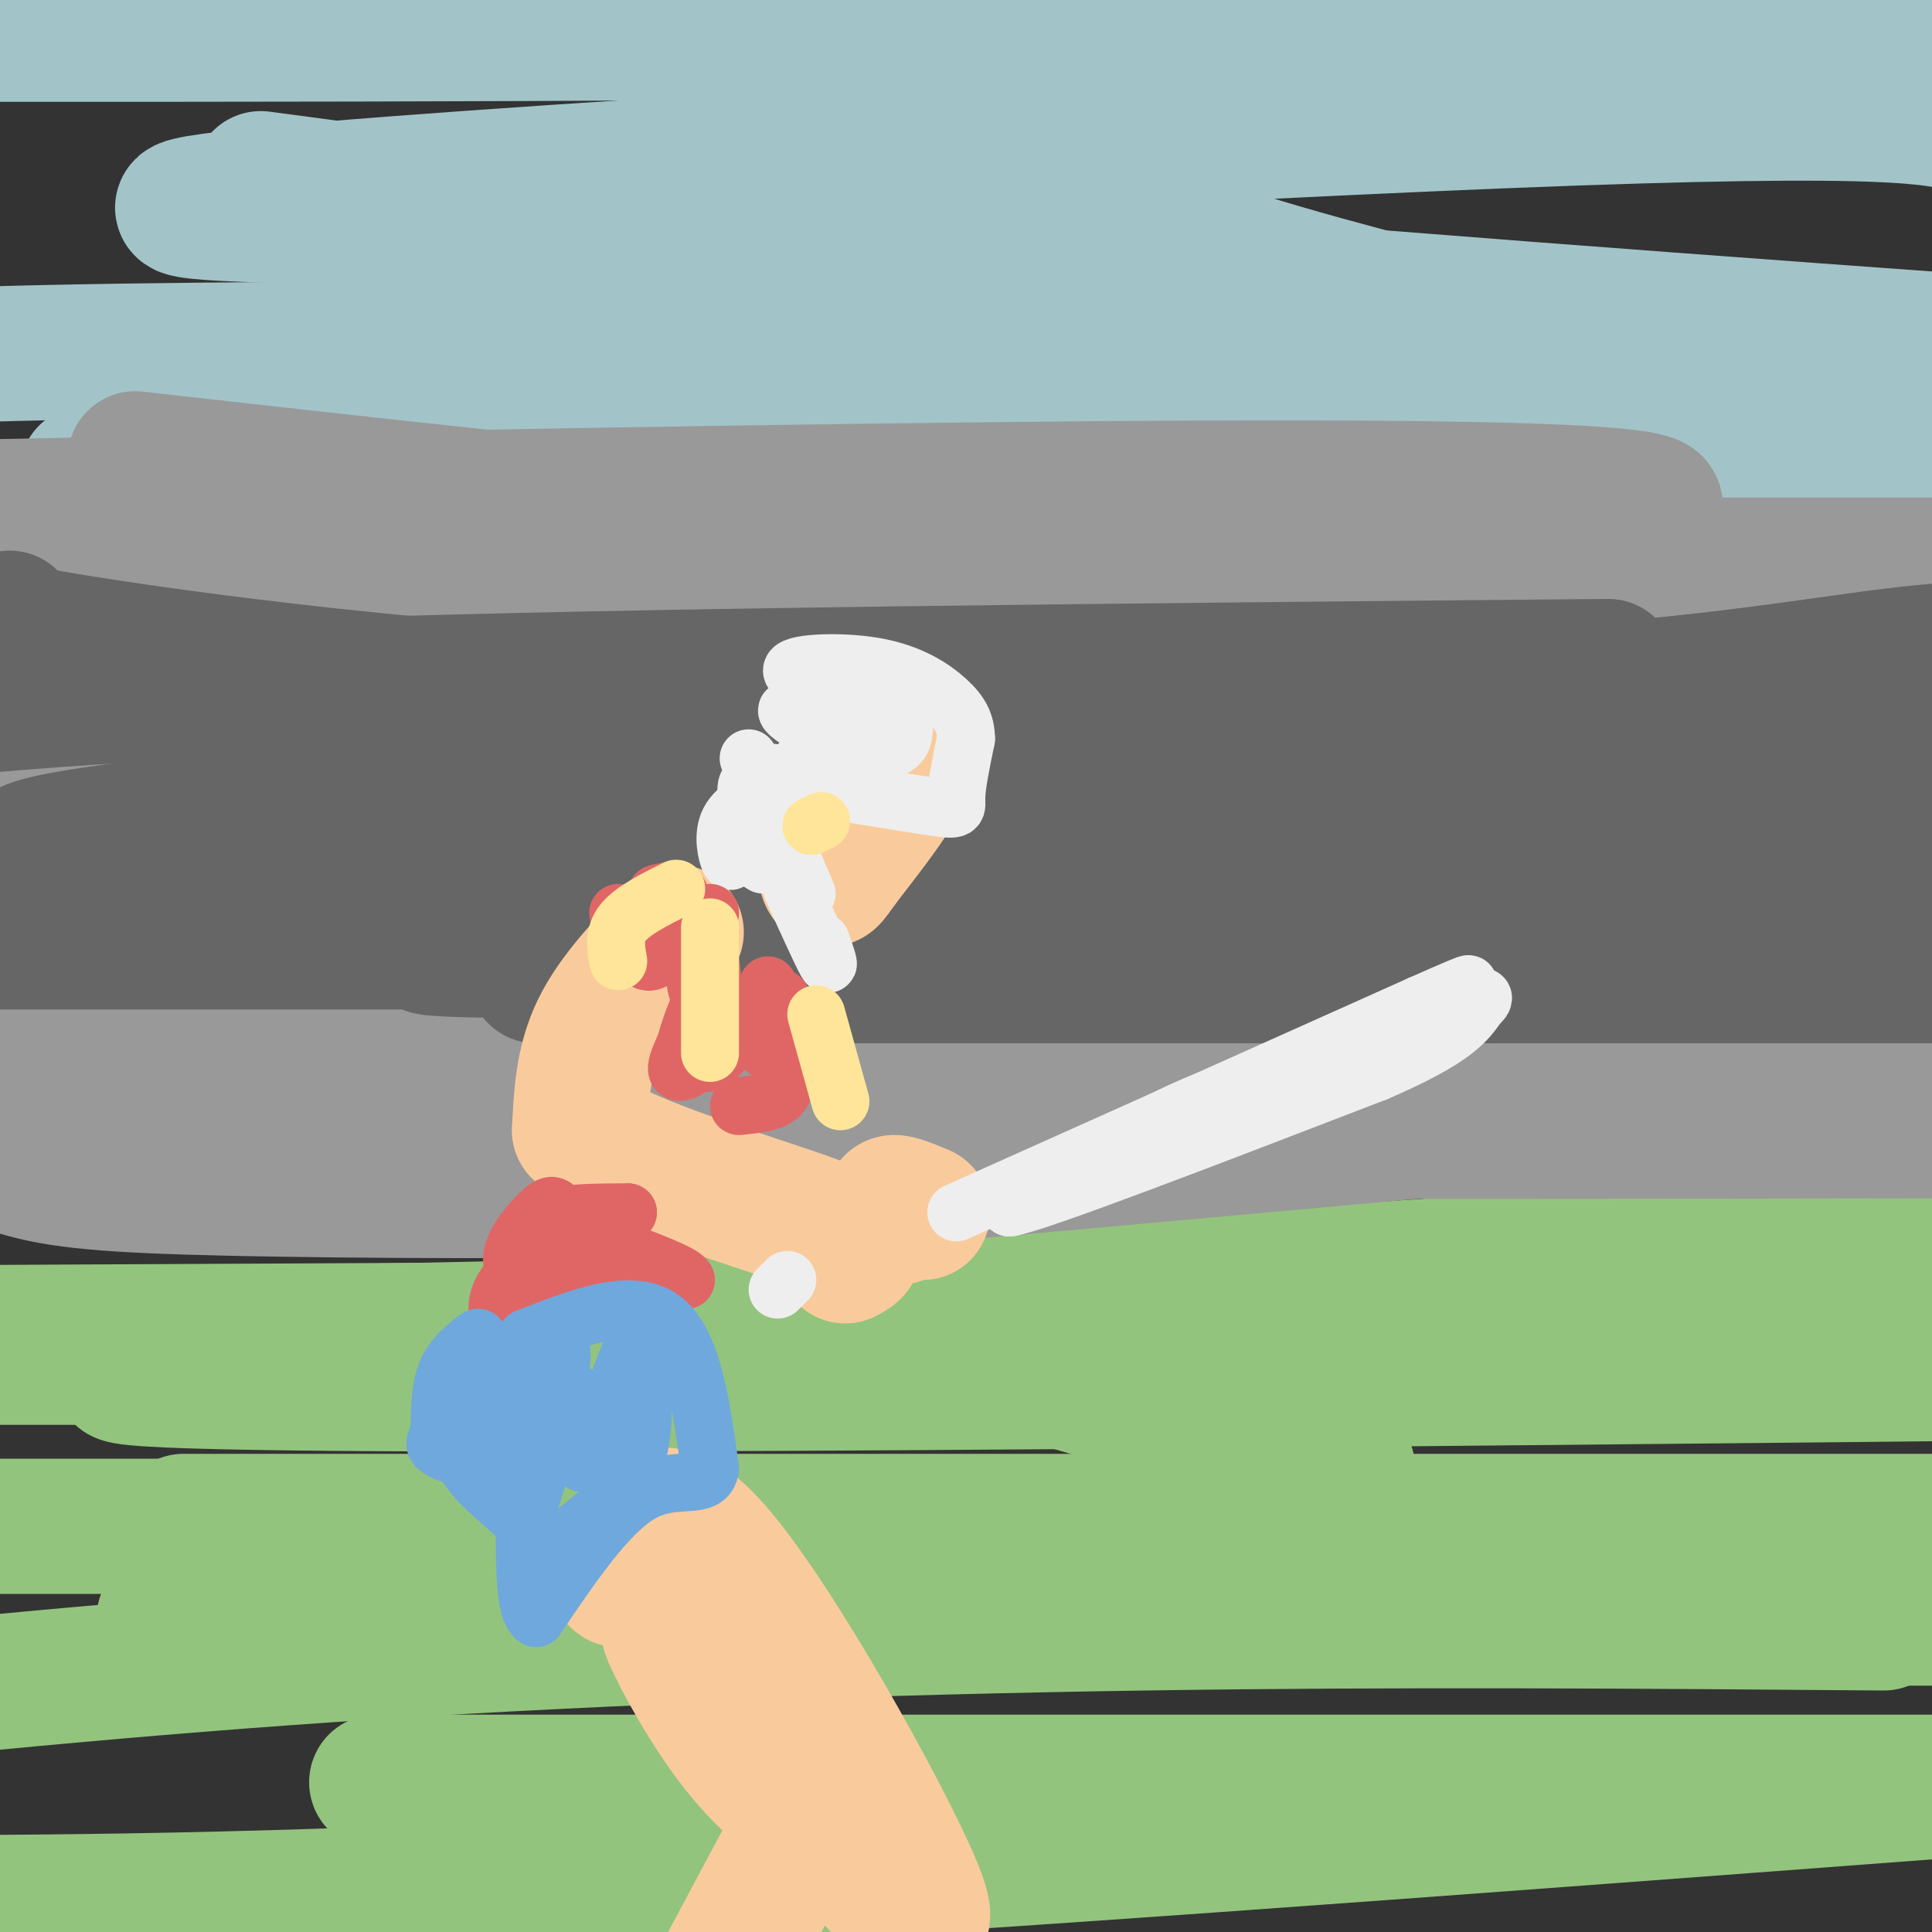 <svg viewBox='0 0 400 400' version='1.1' xmlns='http://www.w3.org/2000/svg' xmlns:xlink='http://www.w3.org/1999/xlink'><rect x="0" y="0" width="400" height="400" fill="#333333" stroke="none"/><g fill='none' stroke='rgb(162,196,201)' stroke-width='28' stroke-linecap='round' stroke-linejoin='round'><path d='M329,73c-31.603,-8.035 -63.206,-16.070 -77,-21c-13.794,-4.930 -9.780,-6.754 -65,-7c-55.220,-0.246 -169.675,1.088 -146,-3c23.675,-4.088 185.478,-13.596 270,-17c84.522,-3.404 91.761,-0.702 99,2'/><path d='M375,22c0.000,0.000 -237.000,-32.000 -237,-32'/><path d='M84,1c146.289,-0.533 292.578,-1.067 316,0c23.422,1.067 -76.022,3.733 -176,5c-99.978,1.267 -200.489,1.133 -301,1'/><path d='M54,37c45.000,6.000 90.000,12.000 154,18c64.000,6.000 147.000,12.000 230,18'/><path d='M404,74c-158.500,-1.333 -317.000,-2.667 -394,-1c-77.000,1.667 -72.500,6.333 -68,11'/><path d='M18,98c0.000,0.000 404.000,0.000 404,0'/><path d='M304,103c-39.502,-0.781 -79.005,-1.563 -133,0c-53.995,1.563 -122.483,5.470 -148,7c-25.517,1.530 -8.062,0.681 3,3c11.062,2.319 15.732,7.805 91,10c75.268,2.195 221.134,1.097 367,0'/><path d='M403,123c-112.917,-0.917 -225.833,-1.833 -296,0c-70.167,1.833 -97.583,6.417 -125,11'/><path d='M28,153c144.833,-0.869 289.667,-1.738 343,0c53.333,1.738 15.167,6.083 -62,8c-77.167,1.917 -193.333,1.405 -258,4c-64.667,2.595 -77.833,8.298 -91,14'/><path d='M51,199c0.000,0.000 358.000,0.000 358,0'/><path d='M350,199c-102.833,-0.667 -205.667,-1.333 -269,0c-63.333,1.333 -87.167,4.667 -111,8'/><path d='M114,229c0.000,0.000 315.000,0.000 315,0'/></g>
<g fill='none' stroke='rgb(147,196,125)' stroke-width='28' stroke-linecap='round' stroke-linejoin='round'><path d='M279,304c-25.274,-7.923 -50.548,-15.845 -66,-20c-15.452,-4.155 -21.083,-4.542 -58,-5c-36.917,-0.458 -105.119,-0.988 -143,1c-37.881,1.988 -45.440,6.494 -53,11'/><path d='M192,284c0.000,0.000 289.000,0.000 289,0'/><path d='M386,276c0.000,0.000 -455.000,0.000 -455,0'/><path d='M19,279c82.489,0.467 164.978,0.933 245,0c80.022,-0.933 157.578,-3.267 109,-4c-48.578,-0.733 -223.289,0.133 -398,1'/><path d='M22,276c41.778,-0.133 83.556,-0.267 131,-3c47.444,-2.733 100.556,-8.067 145,-11c44.444,-2.933 80.222,-3.467 116,-4'/><path d='M345,266c-167.417,8.000 -334.833,16.000 -319,19c15.833,3.000 214.917,1.000 414,-1'/><path d='M324,281c0.000,0.000 -374.000,0.000 -374,0'/><path d='M38,315c0.000,0.000 441.000,0.000 441,0'/><path d='M333,316c0.000,0.000 -427.000,0.000 -427,0'/><path d='M34,335c0.000,0.000 483.000,0.000 483,0'/><path d='M390,336c-49.822,-0.400 -99.644,-0.800 -153,0c-53.356,0.800 -110.244,2.800 -160,6c-49.756,3.200 -92.378,7.600 -135,12'/><path d='M78,369c0.000,0.000 359.000,0.000 359,0'/><path d='M399,371c-100.583,7.583 -201.167,15.167 -273,19c-71.833,3.833 -114.917,3.917 -158,4'/></g>
<g fill='none' stroke='rgb(153,153,153)' stroke-width='28' stroke-linecap='round' stroke-linejoin='round'><path d='M28,95c67.500,7.583 135.000,15.167 201,19c66.000,3.833 130.500,3.917 195,4'/><path d='M380,118c-107.673,-0.786 -215.345,-1.571 -275,0c-59.655,1.571 -71.292,5.500 -77,8c-5.708,2.500 -5.488,3.571 61,4c66.488,0.429 199.244,0.214 332,0'/><path d='M343,142c-70.280,1.750 -140.560,3.500 -188,8c-47.440,4.500 -72.042,11.750 -88,16c-15.958,4.250 -23.274,5.500 51,6c74.274,0.500 230.137,0.250 386,0'/><path d='M329,175c-83.136,-1.308 -166.271,-2.616 -213,0c-46.729,2.616 -57.051,9.155 -61,12c-3.949,2.845 -1.525,1.997 3,3c4.525,1.003 11.150,3.858 70,5c58.850,1.142 169.925,0.571 281,0'/><path d='M133,197c-24.644,4.200 -49.289,8.400 -75,11c-25.711,2.600 -52.489,3.600 8,4c60.489,0.400 208.244,0.200 356,0'/><path d='M317,214c-76.369,-0.869 -152.738,-1.738 -208,0c-55.262,1.738 -89.417,6.083 -107,10c-17.583,3.917 -18.595,7.405 60,9c78.595,1.595 236.798,1.298 395,1'/><path d='M379,234c-132.109,-0.791 -264.217,-1.582 -327,0c-62.783,1.582 -56.240,5.536 -48,8c8.240,2.464 18.178,3.436 44,4c25.822,0.564 67.530,0.718 96,0c28.470,-0.718 43.704,-2.309 107,-8c63.296,-5.691 174.656,-15.483 140,-20c-34.656,-4.517 -215.328,-3.758 -396,-3'/><path d='M4,213c92.250,-10.250 184.500,-20.500 182,-25c-2.500,-4.500 -99.750,-3.250 -197,-2'/><path d='M39,174c63.511,-8.533 127.022,-17.067 155,-21c27.978,-3.933 20.422,-3.267 -23,-3c-43.422,0.267 -122.711,0.133 -202,0'/><path d='M23,141c165.917,-15.583 331.833,-31.167 319,-37c-12.833,-5.833 -204.417,-1.917 -396,2'/><path d='M86,117c0.000,0.000 339.000,0.000 339,0'/><path d='M387,118c-67.167,7.583 -134.333,15.167 -127,19c7.333,3.833 89.167,3.917 171,4'/><path d='M388,145c-46.917,3.250 -93.833,6.500 -85,8c8.833,1.500 73.417,1.250 138,1'/></g>
<g fill='none' stroke='rgb(102,102,102)' stroke-width='28' stroke-linecap='round' stroke-linejoin='round'><path d='M2,128c-4.439,0.652 -8.877,1.305 14,5c22.877,3.695 73.070,10.434 132,13c58.930,2.566 126.596,0.960 170,-2c43.404,-2.960 62.544,-7.274 81,-9c18.456,-1.726 36.228,-0.863 54,0'/><path d='M333,138c-100.917,0.917 -201.833,1.833 -265,4c-63.167,2.167 -88.583,5.583 -114,9'/><path d='M55,158c144.172,-0.051 288.344,-0.102 341,1c52.656,1.102 13.794,3.357 -36,3c-49.794,-0.357 -110.522,-3.327 -196,0c-85.478,3.327 -195.708,12.951 -147,17c48.708,4.049 256.354,2.525 464,1'/><path d='M390,181c-89.298,1.298 -178.595,2.595 -227,5c-48.405,2.405 -55.917,5.917 -66,8c-10.083,2.083 -22.738,2.738 35,3c57.738,0.262 185.869,0.131 314,0'/><path d='M364,195c0.000,0.000 -410.000,0.000 -410,0'/><path d='M111,202c0.000,0.000 372.000,0.000 372,0'/></g>
<g fill='none' stroke='rgb(249,203,156)' stroke-width='28' stroke-linecap='round' stroke-linejoin='round'><path d='M176,161c3.556,-1.067 7.111,-2.133 9,-2c1.889,0.133 2.111,1.467 0,5c-2.111,3.533 -6.556,9.267 -11,15'/><path d='M174,179c-2.289,3.222 -2.511,3.778 -3,2c-0.489,-1.778 -1.244,-5.889 -2,-10'/><path d='M140,193c-6.333,6.583 -12.667,13.167 -16,20c-3.333,6.833 -3.667,13.917 -4,21'/><path d='M120,234c9.733,7.178 36.067,14.622 48,19c11.933,4.378 9.467,5.689 7,7'/><path d='M186,252c-0.917,-1.417 -1.833,-2.833 -1,-3c0.833,-0.167 3.417,0.917 6,2'/><path d='M128,327c3.601,-10.345 7.202,-20.690 20,-6c12.798,14.690 34.792,54.417 41,69c6.208,14.583 -3.369,4.024 -9,-2c-5.631,-6.024 -7.315,-7.512 -9,-9'/><path d='M171,379c-4.595,-3.845 -11.583,-8.958 -18,-17c-6.417,-8.042 -12.262,-19.012 -14,-23c-1.738,-3.988 0.631,-0.994 3,2'/><path d='M167,376c0.000,0.000 -16.000,30.000 -16,30'/></g>
<g fill='none' stroke='rgb(238,238,238)' stroke-width='12' stroke-linecap='round' stroke-linejoin='round'><path d='M198,251c0.000,0.000 96.000,-43.000 96,-43'/><path d='M294,208c16.107,-7.131 8.375,-3.458 7,-2c-1.375,1.458 3.607,0.702 1,3c-2.607,2.298 -12.804,7.649 -23,13'/><path d='M279,222c-7.667,2.111 -15.333,0.889 -27,5c-11.667,4.111 -27.333,13.556 -43,23'/><path d='M209,250c5.500,-0.833 40.750,-14.417 76,-28'/><path d='M285,222c16.167,-7.000 18.583,-10.500 21,-14'/><path d='M306,208c2.833,-2.500 -0.583,-1.750 -4,-1'/><path d='M163,265c0.000,0.000 -2.000,2.000 -2,2'/><path d='M155,157c0.000,0.000 12.000,28.000 12,28'/><path d='M162,162c12.578,2.067 25.156,4.133 31,5c5.844,0.867 4.956,0.533 5,-2c0.044,-2.533 1.022,-7.267 2,-12'/><path d='M200,153c-0.035,-3.252 -1.123,-5.382 -4,-8c-2.877,-2.618 -7.544,-5.722 -15,-7c-7.456,-1.278 -17.700,-0.729 -17,1c0.700,1.729 12.343,4.637 18,7c5.657,2.363 5.329,4.182 5,6'/><path d='M187,152c-0.081,2.175 -2.785,4.614 -9,3c-6.215,-1.614 -15.943,-7.281 -15,-8c0.943,-0.719 12.555,3.509 15,6c2.445,2.491 -4.278,3.246 -11,4'/><path d='M167,157c-2.000,1.000 -1.500,1.500 -1,2'/><path d='M161,163c-4.222,2.000 -8.444,4.000 -10,7c-1.556,3.000 -0.444,7.000 0,8c0.444,1.000 0.222,-1.000 0,-3'/><path d='M151,175c1.167,0.167 4.083,2.083 7,4'/><path d='M164,184c3.000,6.583 6.000,13.167 7,15c1.000,1.833 0.000,-1.083 -1,-4'/><path d='M155,166c-0.417,-1.500 -0.833,-3.000 0,-4c0.833,-1.000 2.917,-1.500 5,-2'/></g>
<g fill='none' stroke='rgb(224,102,102)' stroke-width='12' stroke-linecap='round' stroke-linejoin='round'><path d='M128,189c2.178,5.511 4.356,11.022 7,10c2.644,-1.022 5.756,-8.578 6,-12c0.244,-3.422 -2.378,-2.711 -5,-2'/><path d='M136,185c1.086,0.998 6.301,4.494 9,9c2.699,4.506 2.880,10.021 2,12c-0.880,1.979 -2.823,0.423 -3,-3c-0.177,-3.423 1.411,-8.711 3,-14'/><path d='M159,204c2.490,5.359 4.979,10.718 4,13c-0.979,2.282 -5.427,1.488 -5,-2c0.427,-3.488 5.730,-9.670 3,-8c-2.730,1.670 -13.494,11.191 -18,14c-4.506,2.809 -2.753,-1.096 -1,-5'/><path d='M142,216c0.898,-3.762 3.643,-10.668 4,-9c0.357,1.668 -1.673,11.911 0,13c1.673,1.089 7.049,-6.974 10,-9c2.951,-2.026 3.475,1.987 4,6'/><path d='M160,217c1.467,2.800 3.133,6.800 2,9c-1.133,2.200 -5.067,2.600 -9,3'/><path d='M115,250c-0.600,-0.467 -1.200,-0.933 -4,2c-2.800,2.933 -7.800,9.267 -3,12c4.800,2.733 19.400,1.867 34,1'/><path d='M142,265c-0.844,-2.156 -19.956,-8.044 -25,-11c-5.044,-2.956 3.978,-2.978 13,-3'/><path d='M130,251c-2.071,1.226 -13.750,5.792 -20,10c-6.250,4.208 -7.071,8.060 -7,10c0.071,1.940 1.036,1.970 2,2'/></g>
<g fill='none' stroke='rgb(111,168,220)' stroke-width='12' stroke-linecap='round' stroke-linejoin='round'><path d='M109,277c10.833,-4.250 21.667,-8.500 28,-4c6.333,4.500 8.167,17.750 10,31'/><path d='M147,304c-0.578,4.778 -7.022,1.222 -14,5c-6.978,3.778 -14.489,14.889 -22,26'/><path d='M111,335c-3.602,-2.353 -1.606,-21.235 -3,-32c-1.394,-10.765 -6.178,-13.411 -7,-16c-0.822,-2.589 2.317,-5.120 6,-7c3.683,-1.880 7.909,-3.109 9,-1c1.091,2.109 -0.955,7.554 -3,13'/><path d='M113,292c-1.909,8.644 -5.183,23.756 -4,21c1.183,-2.756 6.822,-23.378 9,-25c2.178,-1.622 0.894,15.756 3,15c2.106,-0.756 7.602,-19.644 10,-24c2.398,-4.356 1.699,5.822 1,16'/><path d='M132,295c-0.012,-1.393 -0.542,-12.875 0,-13c0.542,-0.125 2.155,11.107 0,19c-2.155,7.893 -8.077,12.446 -14,17'/><path d='M118,318c-4.369,1.940 -8.292,-1.708 -12,-5c-3.708,-3.292 -7.202,-6.226 -9,-9c-1.798,-2.774 -1.899,-5.387 -2,-8'/><path d='M95,296c-0.641,-4.051 -1.244,-10.179 0,-14c1.244,-3.821 4.335,-5.337 4,-5c-0.335,0.337 -4.096,2.525 -6,6c-1.904,3.475 -1.952,8.238 -2,13'/><path d='M91,296c-0.727,2.710 -1.545,2.984 0,4c1.545,1.016 5.455,2.774 10,-1c4.545,-3.774 9.727,-13.078 13,-14c3.273,-0.922 4.636,6.539 6,14'/></g>
<g fill='none' stroke='rgb(255,229,153)' stroke-width='12' stroke-linecap='round' stroke-linejoin='round'><path d='M170,170c0.000,0.000 -2.000,1.000 -2,1'/><path d='M140,184c-4.500,2.250 -9.000,4.500 -11,7c-2.000,2.500 -1.500,5.250 -1,8'/><path d='M147,192c0.000,0.000 0.000,26.000 0,26'/><path d='M169,210c0.000,0.000 5.000,18.000 5,18'/></g>
</svg>